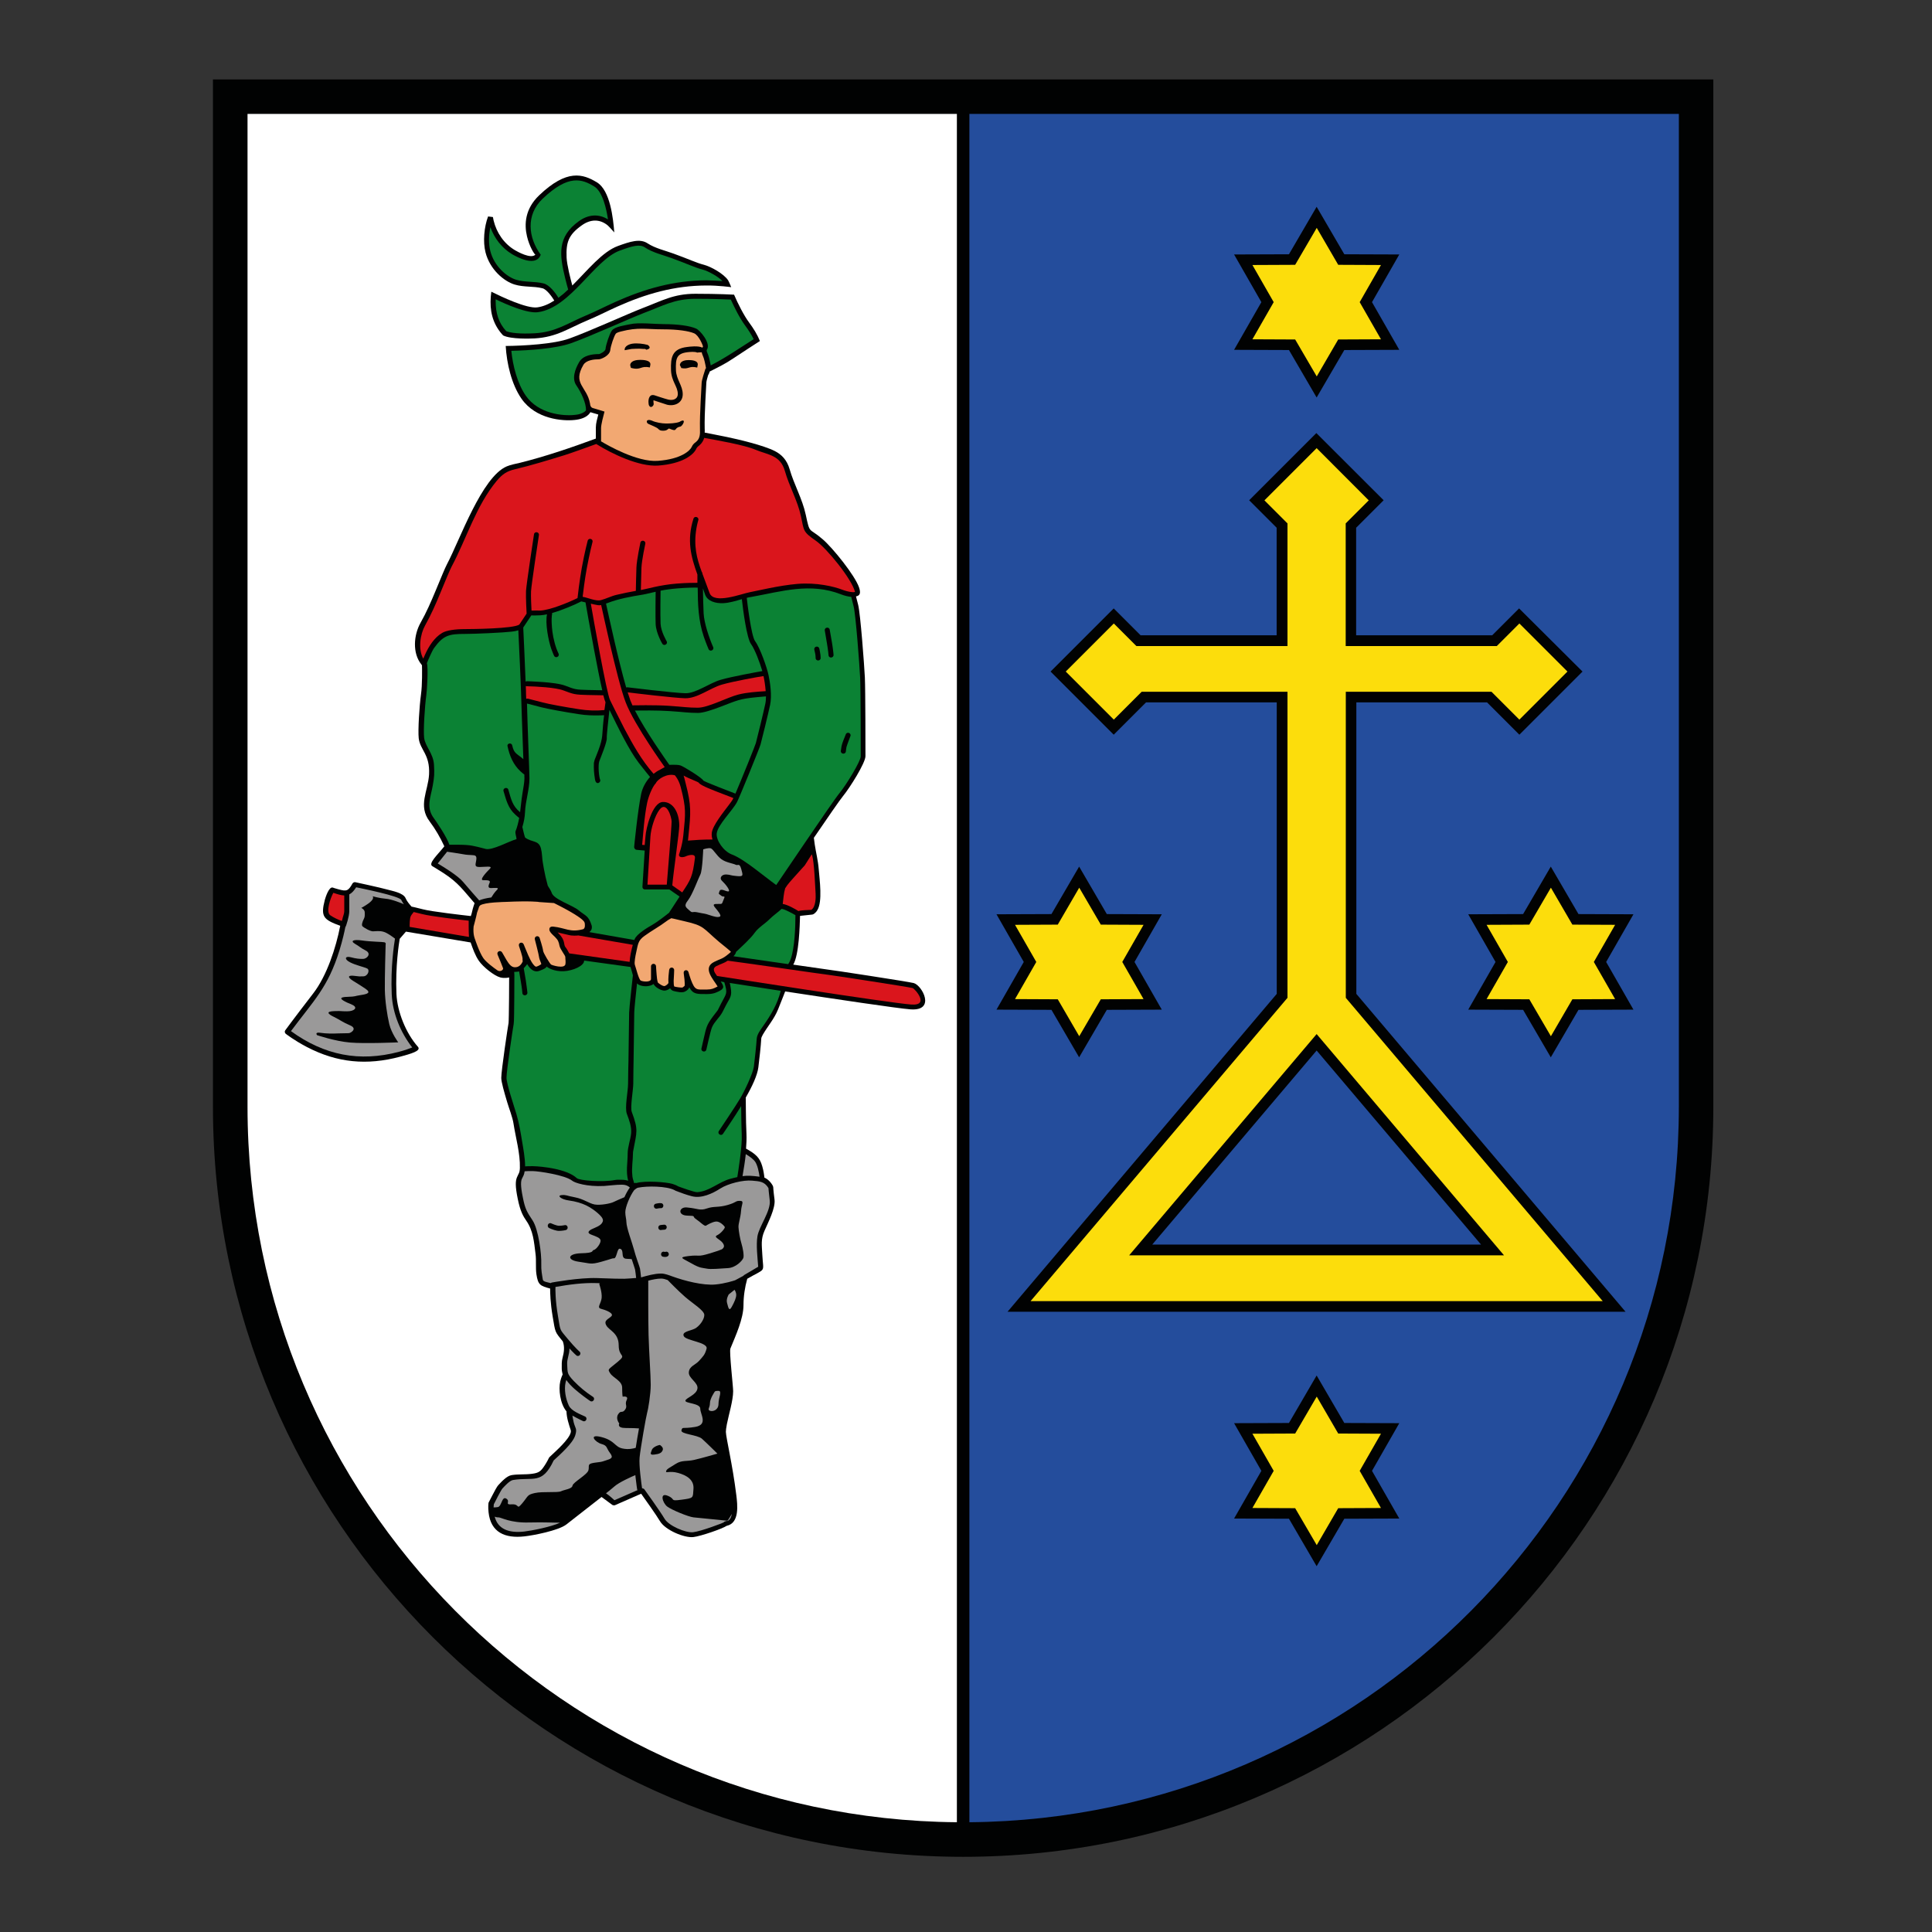 <?xml version="1.0" encoding="utf-8"?>
<!-- Generator: Adobe Illustrator 16.0.0, SVG Export Plug-In . SVG Version: 6.00 Build 0)  -->
<!DOCTYPE svg PUBLIC "-//W3C//DTD SVG 1.1//EN" "http://www.w3.org/Graphics/SVG/1.1/DTD/svg11.dtd">
<svg version="1.1" id="Ebene_1" xmlns="http://www.w3.org/2000/svg" xmlns:xlink="http://www.w3.org/1999/xlink" x="0px" y="0px"
	 width="250px" height="250px" viewBox="0 0 250 250" enable-background="new 0 0 250 250" xml:space="preserve">
<rect x="0" y="0" width="250" height="250" fill="#333333" stroke="none"/>
<g>
	<g transform="matrix(12.747 0 0 -12.747 -10084.436 7442.938)">
		<path fill="#010202" d="M793.284,572.661v10.43h15.231v-10.43c-0.001-4.205-3.41-7.613-7.615-7.613
			C796.694,565.048,793.285,568.456,793.284,572.661"/>
		<path fill="#244D9C" d="M807.187,577.08l-0.641-0.641l-0.328,0.328h-1.327v-2.959l2.733-3.227h-6.274l2.733,3.227v2.959h-1.327
			l-0.328-0.328l-0.641,0.641l0.641,0.641l0.273-0.273h1.381v1.092l-0.279,0.279l0.682,0.682l0.683-0.682l-0.279-0.279v-1.092h1.381
			l0.273,0.273L807.187,577.08z M807.427,574.132l0.277-0.484l-0.558-0.002l-0.281-0.482l-0.281,0.482l-0.557,0.002l0.277,0.484
			l-0.277,0.484l0.557,0.002l0.281,0.482l0.281-0.482l0.558-0.002L807.427,574.132z M802.639,574.132l0.277-0.484l-0.558-0.002
			l-0.281-0.482l-0.281,0.482l-0.558,0.002l0.277,0.484l-0.277,0.484l0.558,0.002l0.281,0.482l0.281-0.482l0.558-0.002
			L802.639,574.132z M805.05,568.966l0.277-0.484l-0.558-0.002l-0.281-0.482l-0.281,0.482l-0.557,0.002l0.277,0.484l-0.277,0.484
			l0.557,0.002l0.281,0.482l0.281-0.482l0.558-0.002L805.05,568.966z M805.05,580.83l0.277-0.484l-0.558-0.002l-0.281-0.482
			l-0.281,0.482l-0.557,0.002l0.277,0.484l-0.277,0.484l0.557,0.002l0.281,0.482l0.281-0.482l0.558-0.002L805.05,580.83z
			 M804.488,573.233l-1.669-1.97h3.338L804.488,573.233z M800.963,565.399c3.982,0.034,7.2,3.272,7.202,7.262v10.08h-7.202V565.399z
			"/>
		<path fill="#FCDD0C" d="M804.925,580.83l0.216,0.377l-0.434,0.002l-0.218,0.375l-0.219-0.375l-0.434-0.002l0.216-0.377
			l-0.216-0.377l0.434-0.002l0.219-0.375l0.218,0.375l0.434,0.002L804.925,580.83z M804.925,568.966l0.216,0.377l-0.434,0.002
			l-0.218,0.375l-0.219-0.375l-0.434-0.002l0.216-0.377l-0.216-0.377l0.434-0.002l0.219-0.375l0.218,0.375l0.434,0.002
			L804.925,568.966z M802.515,574.132l0.216,0.377l-0.434,0.002l-0.219,0.375l-0.218-0.375l-0.434-0.002l0.216-0.377l-0.216-0.377
			l0.434-0.002l0.218-0.375l0.219,0.375l0.434,0.002L802.515,574.132z M807.302,574.132l0.216,0.377l-0.434,0.002l-0.218,0.375
			l-0.219-0.375l-0.434-0.002l0.216-0.377l-0.216-0.377l0.434-0.002l0.219-0.375l0.218,0.375l0.434,0.002L807.302,574.132z
			 M804.488,573.4l1.902-2.246h-3.805L804.488,573.4z M807.034,577.08l-0.488,0.488l-0.229-0.229h-1.534v1.245l0.234,0.234
			l-0.529,0.53l-0.53-0.53l0.234-0.234v-1.245h-1.534l-0.229,0.229l-0.488-0.488l0.488-0.488l0.283,0.283h1.48v-3.107l-2.608-3.079
			h5.808l-2.608,3.079v3.107h1.479l0.283-0.283L807.034,577.08z"/>
		<path fill="#FFFFFF" d="M796.749,580.846c-0.056-0.036-0.113-0.061-0.173-0.069c-0.106-0.014-0.362,0.107-0.466,0.159
			c-0.019-0.137-0.007-0.269,0.073-0.386c0.024-0.035,0.047-0.058,0.047-0.058c0.08-0.04,0.279-0.032,0.32-0.03
			c0.227,0.013,0.345,0.104,0.542,0.186c0.088,0.036,0.18,0.084,0.295,0.136c0.293,0.131,0.582,0.214,0.905,0.215
			c0.127,0.001,0.253-0.017,0.253-0.017s-0.021,0.053-0.032,0.071c-0.044,0.065-0.172,0.137-0.244,0.156
			c-0.081,0.021-0.157,0.059-0.31,0.114c-0.085,0.031-0.187,0.054-0.263,0.104c-0.077,0.051-0.177,0.018-0.301-0.027
			c-0.159-0.058-0.307-0.246-0.463-0.401c-0.018,0.066-0.055,0.21-0.058,0.284c-0.006,0.152,0.017,0.23,0.156,0.328
			c0.086,0.061,0.178,0.064,0.258,0.001c0.013-0.01,0.07-0.074,0.07-0.074c-0.011,0.142-0.041,0.426-0.176,0.508
			c-0.143,0.087-0.305,0.137-0.586-0.131c-0.145-0.138-0.153-0.295-0.124-0.417c0.024-0.102,0.073-0.18,0.085-0.186
			c-0.046-0.047-0.184,0.032-0.208,0.046c-0.111,0.066-0.186,0.177-0.216,0.301c-0.005,0.022-0.007,0.035-0.007,0.035l-0.049,0.006
			c-0.04-0.106-0.054-0.256-0.026-0.365c0.045-0.176,0.189-0.294,0.295-0.326c0.095-0.029,0.191-0.015,0.283-0.038
			C796.676,580.959,796.733,580.873,796.749,580.846 M798.327,580.126c0.08,0.04,0.163,0.081,0.236,0.131
			c0.069,0.047,0.273,0.178,0.273,0.178c-0.027,0.069-0.065,0.128-0.109,0.188c-0.055,0.074-0.114,0.193-0.153,0.283
			c0,0-0.157,0.009-0.393,0.009c-0.223,0-0.343-0.073-0.539-0.147c-0.136-0.052-0.538-0.235-0.739-0.307
			c-0.157-0.057-0.464-0.074-0.647-0.076c0.01-0.176,0.059-0.39,0.16-0.535c0.145-0.209,0.418-0.229,0.54-0.216
			c0.054,0.005,0.121,0.023,0.154,0.07c0.002,0.003,0.004,0.005,0.005,0.009l0.081-0.024c-0.011-0.042-0.025-0.089-0.025-0.132
			v-0.112c-0.253-0.093-0.51-0.181-0.771-0.246c-0.045-0.011-0.09-0.018-0.133-0.036c-0.254-0.107-0.477-0.748-0.607-0.993
			c-0.02-0.037-0.066-0.151-0.114-0.266c-0.048-0.115-0.094-0.222-0.155-0.33c-0.069-0.123-0.084-0.307,0.009-0.422l0.006-0.008
			c0.001-0.04,0.004-0.198-0.01-0.296c-0.016-0.116-0.032-0.363-0.023-0.446c0.015-0.121,0.115-0.161,0.105-0.365
			c-0.009-0.171-0.116-0.319,0.007-0.48c0.058-0.077,0.107-0.163,0.148-0.251c-0.066-0.084-0.168-0.175-0.121-0.202
			c0,0,0.053-0.031,0.113-0.07c0.152-0.099,0.197-0.171,0.315-0.305c-0.003-0.009-0.007-0.021-0.011-0.033
			c-0.011-0.032-0.015-0.066-0.027-0.098c-0.08,0.009-0.396,0.045-0.484,0.068c-0.07,0.018-0.103,0.025-0.118,0.028
			c-0.022,0.025-0.047,0.054-0.06,0.085c-0.023,0.055-0.136,0.074-0.186,0.088c-0.07,0.02-0.326,0.075-0.326,0.075
			c-0.008,0.002-0.023-0.005-0.027-0.013c-0.044-0.079-0.061-0.081-0.141-0.06c-0.032,0.008-0.059,0.018-0.059,0.018
			c-0.04,0.013-0.075-0.103-0.081-0.124c-0.045-0.172-0.014-0.201,0.156-0.264c-0.043-0.223-0.136-0.507-0.273-0.685
			c-0.208-0.27-0.285-0.376-0.285-0.376c-0.008-0.01-0.005-0.027,0.005-0.035c0,0,0.084-0.066,0.214-0.134
			c0.31-0.162,0.611-0.188,0.946-0.099c0.107,0.029,0.219,0.059,0.182,0.101c-0.122,0.137-0.21,0.357-0.218,0.535
			c-0.012,0.284,0.026,0.519,0.033,0.561l0.063,0.073l0.657-0.11c0.022-0.063,0.046-0.132,0.084-0.187
			c0.043-0.062,0.154-0.151,0.217-0.168c0.047-0.012,0.09,0,0.09,0c0-0.041-0.001-0.125-0.001-0.21
			c-0.001-0.123-0.003-0.242-0.005-0.253c-0.006-0.029-0.074-0.481-0.074-0.557c0-0.042,0.031-0.149,0.06-0.246
			c0.018-0.061,0.055-0.155,0.064-0.216c0.023-0.149,0.069-0.303,0.065-0.453c-0.002-0.052-0.013-0.053-0.03-0.095
			c-0.015-0.037-0.018-0.089,0.008-0.216c0.026-0.13,0.057-0.18,0.086-0.222c0.072-0.103,0.079-0.214,0.095-0.339
			c0.009-0.069-0.001-0.138,0.009-0.207c0.016-0.106,0.038-0.118,0.139-0.144c0-0.042,0.002-0.144,0.026-0.286
			c0.028-0.163,0.019-0.148,0.103-0.251c0.02-0.056,0.012-0.111-0.003-0.167c-0.01-0.036-0.008-0.071-0.008-0.108
			c0-0.019,0.004-0.038,0.009-0.061c0,0-0.014-0.027-0.024-0.069c-0.019-0.08-0.002-0.228,0.063-0.305
			c0.002-0.067,0.023-0.128,0.043-0.19c0.019-0.058-0.127-0.191-0.165-0.227c-0.027-0.025-0.05-0.047-0.05-0.047l-0.006-0.008
			c0,0-0.017-0.037-0.042-0.075c-0.041-0.063-0.061-0.078-0.132-0.087c-0.067-0.009-0.136-0.002-0.204-0.013
			c-0.051-0.008-0.103-0.067-0.137-0.103c-0.013-0.014-0.038-0.061-0.057-0.098c-0.021-0.04-0.04-0.077-0.04-0.077l-0.002-0.008
			c0,0-0.005-0.04,0.001-0.091c0.022-0.206,0.168-0.267,0.364-0.245c0.085,0.009,0.345,0.058,0.426,0.121
			c0.064,0.05,0.295,0.231,0.357,0.279l0.11-0.081c0.004-0.003,0.02-0.005,0.025-0.003l0.267,0.117
			c0.037-0.052,0.152-0.213,0.192-0.28c0.054-0.09,0.246-0.17,0.338-0.16c0.077,0.009,0.296,0.085,0.338,0.114
			c0.133,0.028,0.11,0.215,0.098,0.312c-0.038,0.31-0.103,0.573-0.106,0.642c0,0.014,0.003,0.041,0.01,0.077
			c0.019,0.097,0.064,0.242,0.064,0.336c0,0.049-0.041,0.402-0.028,0.433c0.053,0.13,0.133,0.302,0.133,0.442
			c0,0.089,0.014,0.18,0.038,0.266c0.197,0.115,0.163,0.051,0.153,0.245c-0.005,0.098-0.016,0.155,0.022,0.242
			c0.037,0.085,0.113,0.23,0.102,0.317c-0.013,0.1-0.013,0.125-0.013,0.125c0,0.001-0.002,0.011-0.003,0.012
			c-0.017,0.034-0.05,0.071-0.087,0.086c0,0-0.003,0.038-0.013,0.082c-0.023,0.102-0.055,0.142-0.143,0.195
			c-0.012,0.007-0.022,0.013-0.03,0.017c0.004,0.051,0.006,0.101,0.004,0.149c-0.007,0.134-0.006,0.367-0.007,0.37
			c0.065,0.113,0.118,0.226,0.128,0.308c0.009,0.074,0.026,0.222,0.029,0.287c0,0.01,0.005,0.024,0.016,0.043
			c0.051,0.088,0.116,0.16,0.155,0.257c0.046,0.114,0.065,0.164,0.072,0.182c0.512-0.078,1.14-0.172,1.272-0.182
			c0.261-0.019,0.118,0.244,0.033,0.267c-0.053,0.014-0.85,0.136-0.867,0.136c-0.004,0-0.166,0.023-0.356,0.051
			c0.059,0.1,0.066,0.393,0.069,0.495l0.122,0.013l0.005,0.001c0.019,0.005,0.039,0.027,0.048,0.043
			c0.055,0.087,0.023,0.311,0.015,0.413c-0.008,0.099-0.027,0.164-0.041,0.256c-0.005,0.034-0.008,0.061-0.008,0.061
			c0,0.002,0,0.003-0.001,0.005c0.136,0.199,0.266,0.388,0.297,0.425c0.069,0.084,0.227,0.336,0.227,0.404
			c0,0.057,0,0.675-0.006,0.8c-0.006,0.123-0.045,0.647-0.068,0.736c-0.01,0.039-0.017,0.067-0.022,0.086
			c0.045,0.008,0.048,0.04,0.031,0.091c-0.042,0.123-0.267,0.401-0.368,0.488c-0.145,0.126-0.129,0.045-0.173,0.25
			c-0.034,0.16-0.119,0.306-0.164,0.463c-0.028,0.097-0.085,0.15-0.149,0.183c-0.115,0.059-0.375,0.12-0.486,0.143
			c-0.113,0.023-0.215,0.042-0.227,0.045c0.001,0.013,0.001,0.027,0,0.041c-0.004,0.154,0.017,0.444,0.017,0.469
			c0,0.013,0.014,0.059,0.018,0.073C798.319,580.101,798.324,580.115,798.327,580.126 M800.836,582.741v-17.342
			c-3.982,0.034-7.2,3.272-7.201,7.262v10.08H800.836z"/>
		<path fill="#0C8A38" fill-opacity="0.941" d="M796.1,581.592l-0.003-0.017c-0.012-0.065-0.017-0.149,0.003-0.227
			c0.04-0.157,0.17-0.262,0.26-0.29c0.092-0.028,0.189-0.015,0.281-0.038c0.058-0.015,0.118-0.092,0.15-0.146
			c0.034,0.025,0.067,0.053,0.099,0.084c-0.005,0.018-0.018,0.063-0.031,0.117c-0.057,0.234-0.083,0.418,0.141,0.578
			c0.094,0.067,0.198,0.077,0.294,0.017c-0.014,0.099-0.053,0.281-0.139,0.334c-0.123,0.075-0.26,0.128-0.525-0.125
			c-0.172-0.164-0.145-0.395-0.019-0.567c0,0-0.006-0.017-0.009-0.021c-0.058-0.093-0.222-0.009-0.28,0.025
			C796.217,581.379,796.141,581.477,796.1,581.592 M797.56,571.886c0.008,0.004,0.016,0.004,0.023,0.002
			c0.088,0.026,0.303,0.01,0.366-0.009c0.02-0.006,0.04-0.014,0.058-0.025c0.031-0.011,0.164-0.061,0.195-0.059
			c0.125,0.01,0.218,0.105,0.335,0.136c0.027,0.007,0.049,0.013,0.07,0.017c0.01,0.062,0.051,0.318,0.045,0.433
			c-0.004,0.084-0.005,0.207-0.006,0.288c-0.067-0.109-0.138-0.213-0.184-0.281c-0.019-0.028-0.061,0-0.042,0.028
			c0,0,0.176,0.262,0.217,0.332c0.042,0.07,0.129,0.253,0.138,0.321c0.009,0.072,0.025,0.218,0.029,0.283
			c0.002,0.045,0.044,0.099,0.069,0.135c0.078,0.111,0.142,0.22,0.175,0.352c-0.211,0.032-0.399,0.061-0.518,0.08
			c0.003-0.012,0.007-0.027,0.009-0.043c0.018-0.096-0.008-0.106-0.051-0.191l-0.024-0.047l-0.009-0.017
			c-0.028-0.053-0.081-0.095-0.105-0.152c-0.016-0.038-0.056-0.224-0.057-0.226c-0.007-0.033-0.057-0.023-0.05,0.011
			c0,0,0.01,0.047,0.023,0.101c0.026,0.11,0.027,0.134,0.094,0.224c0.022,0.029,0.042,0.055,0.046,0.06l0.004,0.006l0.008,0.016
			l0.024,0.048c0.055,0.108,0.069,0.097,0.033,0.217l-0.036,0.008c0.032-0.05,0.048-0.075-0.049-0.113
			c-0.022-0.009-0.051-0.015-0.09-0.015c-0.1,0-0.141-0.004-0.18,0.068c-0.007-0.017-0.02-0.031-0.045-0.043
			c-0.031-0.015-0.08-0.002-0.114,0.006c-0.016,0.004-0.028,0.014-0.036,0.028c-0.018-0.015-0.04-0.024-0.058-0.024
			c-0.032,0-0.094,0.032-0.11,0.067c-0.04-0.03-0.112-0.028-0.151-0.007c-0.006,0.003-0.011,0.008-0.017,0.013
			c-0.011-0.101-0.028-0.266-0.028-0.292c0-0.039-0.007-0.495-0.007-0.495s-0.003-0.153-0.003-0.23c0-0.063-0.033-0.242-0.015-0.288
			c0.069-0.184,0.05-0.203,0.016-0.386c-0.003-0.015-0.004-0.024-0.004-0.029c0-0.073-0.015-0.151-0.007-0.223
			C797.54,571.95,797.552,571.911,797.56,571.886 M798.703,577.828c0.005-0.047,0.045-0.386,0.085-0.44
			c0.051-0.069,0.12-0.268,0.136-0.344c0.016-0.074,0.036-0.207,0.016-0.302c-0.019-0.09-0.087-0.367-0.097-0.402
			c-0.01-0.037-0.213-0.535-0.239-0.585c-0.046-0.087-0.196-0.231-0.206-0.318c-0.008-0.069,0.069-0.182,0.154-0.214
			c0.125-0.047,0.319-0.216,0.45-0.31c0.039,0.058,0.161,0.237,0.288,0.424c0.155,0.228,0.319,0.467,0.355,0.51
			c0.072,0.088,0.215,0.325,0.215,0.372c0,0.057,0,0.673-0.006,0.797c-0.006,0.126-0.045,0.643-0.066,0.725
			c-0.013,0.051-0.021,0.081-0.024,0.097c-0.032,0.003-0.069,0.012-0.105,0.026c-0.311,0.122-0.603,0.029-0.912-0.027
			C798.731,577.835,798.717,577.832,798.703,577.828 M797.274,577.771c0.023-0.104,0.126-0.581,0.205-0.853
			c0.004,0.002,0.009,0.003,0.015,0.002c0,0,0.467-0.057,0.585-0.06c0.106-0.003,0.247,0.104,0.358,0.136
			c0.117,0.034,0.369,0.079,0.424,0.089c-0.026,0.088-0.077,0.223-0.114,0.273c-0.045,0.061-0.082,0.349-0.094,0.457
			c-0.063-0.018-0.125-0.038-0.189-0.041c-0.075-0.003-0.161,0.018-0.185,0.09c-0.007,0.021-0.014,0.04-0.021,0.06
			c0.001-0.083,0.004-0.183,0.007-0.252c0.005-0.099,0.056-0.25,0.097-0.344c0.013-0.031-0.033-0.051-0.047-0.02
			c0,0-0.023,0.053-0.048,0.125c-0.056,0.166-0.061,0.33-0.062,0.499c-0.036,0.001-0.104,0-0.207-0.008
			c-0.061-0.005-0.119-0.013-0.17-0.023c0,0-0.004-0.245,0-0.335c0.004-0.082,0.061-0.176,0.061-0.177
			c0.018-0.029-0.026-0.055-0.043-0.027c0,0-0.016,0.026-0.032,0.064c-0.016,0.037-0.034,0.088-0.036,0.137
			c-0.003,0.079-0.001,0.278,0,0.327c-0.06-0.013-0.104-0.025-0.124-0.028c-0.127-0.021-0.252-0.042-0.371-0.089L797.274,577.771z
			 M797.917,576.133c0.008,0,0.019,0.001,0.031,0.001c0.026,0,0.061,0,0.082-0.007c0.033-0.011,0.214-0.122,0.232-0.153
			c0.006-0.011,0.272-0.112,0.326-0.133c0.063,0.147,0.199,0.484,0.207,0.512c0.01,0.035,0.077,0.31,0.096,0.399
			c0.005,0.023,0.007,0.049,0.007,0.076c-0.022-0.002-0.055-0.005-0.092-0.008c-0.183-0.018-0.199-0.033-0.371-0.098
			c-0.082-0.031-0.172-0.062-0.227-0.062c-0.1,0-0.149,0.01-0.294,0.019c-0.119,0.008-0.291,0.006-0.346,0.005
			C797.675,576.476,797.879,576.187,797.917,576.133 M798.593,574.233c0.003-0.008-0.014-0.033-0.025-0.043
			c0.065-0.01,0.323-0.047,0.556-0.08c0.001,0.003,0.003,0.006,0.005,0.009c0,0,0.01,0.013,0.022,0.048
			c0.038,0.112,0.046,0.319,0.046,0.44c-0.015,0.009-0.04,0.023-0.065,0.035c-0.021,0.01-0.051,0.026-0.075,0.029
			c-0.04-0.037-0.085-0.067-0.123-0.105c-0.047-0.047-0.113-0.084-0.151-0.138C798.737,574.364,798.654,574.291,798.593,574.233
			 M797.105,574.435l0.457-0.08l0.003,0.008c0.019,0.052,0.133,0.12,0.181,0.147c0.049,0.028,0.138,0.097,0.17,0.123
			c0.001,0.003,0.002,0.005,0.004,0.008c0,0,0.045,0.067,0.094,0.144l0.007,0.011l-0.104,0.072h-0.248
			c-0.015,0-0.026,0.012-0.025,0.027c0,0,0.013,0.209,0.023,0.368l-0.081,0.007c-0.011,0.001-0.018,0.007-0.021,0.014
			c-0.004,0.004-0.006,0.011-0.005,0.019c0,0,0.036,0.367,0.071,0.535c0.013,0.062,0.046,0.123,0.09,0.172
			c-0.021,0.025-0.057,0.07-0.115,0.144c-0.099,0.129-0.211,0.362-0.297,0.537c-0.01-0.089-0.029-0.262-0.027-0.286
			c0.004-0.04-0.062-0.198-0.076-0.235c-0.015-0.046-0.002-0.166,0.008-0.186c0.013-0.03-0.042-0.065-0.052,0.003
			c-0.01,0.061-0.013,0.104-0.011,0.166l0.008,0.032c0,0,0.02,0.048,0.039,0.099c0.049,0.132,0.034,0.149,0.051,0.305
			c0.002,0.015,0.004,0.031,0.006,0.048c-0.015-0.001-0.034-0.002-0.057-0.002c-0.053-0.001-0.124,0-0.198,0.012
			c-0.145,0.022-0.323,0.055-0.381,0.07c-0.057,0.016-0.147,0.038-0.147,0.038c0.005-0.216,0.025-0.701,0.025-0.76
			c0-0.115-0.041-0.229-0.045-0.344c-0.002-0.048-0.012-0.1-0.027-0.149c0.002-0.01,0.024-0.104,0.028-0.107
			c0.071-0.053,0.138-0.023,0.161-0.112c0.005-0.02,0.01-0.049,0.012-0.083c0.003-0.064,0.034-0.203,0.034-0.203l0.023-0.091
			c0.01-0.015,0.034-0.053,0.039-0.07c0.017-0.068,0.216-0.129,0.275-0.18c0.067-0.057,0.099-0.049,0.132-0.155
			C797.135,574.472,797.125,574.45,797.105,574.435 M796.322,576.33c0.019-0.086,0.047-0.081,0.113-0.139
			c-0.008,0.225-0.023,0.627-0.023,0.666c0,0.042-0.022,0.525-0.028,0.642c-0.017-0.006-0.04-0.011-0.069-0.014
			c-0.083-0.01-0.37-0.023-0.47-0.023c-0.163,0-0.221-0.012-0.316-0.143c-0.023-0.032-0.071-0.147-0.071-0.149
			c-0.001-0.002-0.002-0.003-0.002-0.005c0.015-0.048,0.001-0.277-0.006-0.325c-0.016-0.115-0.031-0.357-0.022-0.433
			c0.011-0.088,0.093-0.157,0.1-0.273c0.005-0.094,0.004-0.119-0.013-0.214c-0.022-0.122-0.071-0.22,0.014-0.332
			c0.018-0.024,0.131-0.189,0.155-0.266c0.017,0,0.055,0.001,0.097,0c0.121-0.001,0.147-0.011,0.263-0.04l0.006-0.002
			c0.069-0.019,0.236,0.077,0.316,0.099c-0.002,0.027-0.014,0.051-0.011,0.078c0.018,0.044,0.029,0.09,0.038,0.138
			c-0.002,0.001-0.003,0.002-0.005,0.003c0,0-0.016,0.012-0.034,0.029c-0.074,0.067-0.092,0.145-0.12,0.239
			c-0.01,0.032,0.04,0.047,0.049,0.014c0.029-0.1,0.041-0.163,0.119-0.228c0.008,0.062,0.013,0.124,0.023,0.185
			c0.011,0.065,0.021,0.124,0.021,0.158c0,0.007,0,0.021-0.001,0.04c-0.002,0.001-0.003,0.002-0.004,0.003
			c0,0-0.015,0.01-0.035,0.029c-0.074,0.069-0.11,0.156-0.131,0.253C796.265,576.352,796.315,576.363,796.322,576.33
			 M797.499,571.911c-0.018,0.006-0.039,0.01-0.066,0.01c-0.023,0-0.048,0.002-0.072-0.003c-0.116-0.023-0.359-0.006-0.384,0.02
			c-0.101,0.094-0.357,0.119-0.443,0.121c-0.036,0-0.064,0-0.081-0.002c0,0.084-0.02,0.189-0.029,0.244
			c-0.016,0.096-0.031,0.192-0.059,0.286c-0.025,0.083-0.101,0.308-0.101,0.37c0,0.07,0.067,0.517,0.073,0.546
			c0.004,0.018,0.005,0.146,0.006,0.263c0.001,0.12,0.001,0.236,0.001,0.236c0,0.003-0.001,0.024-0.002,0.029l0.02,0.001
			c0.012,0,0.021,0.002,0.03,0.004c0.004-0.023,0.01-0.057,0.017-0.099c0.013-0.076,0.016-0.12,0.016-0.12
			c0.002-0.034,0.053-0.03,0.051,0.004c0,0-0.004,0.046-0.016,0.124c-0.01,0.06-0.018,0.106-0.021,0.123
			c0.006,0.007,0.013,0.015,0.02,0.023c0.006,0.007,0.011,0.013,0.015,0.019c0.029-0.049,0.069-0.088,0.124-0.068
			c0.043,0.016,0.067,0.027,0.074,0.044c0.008-0.011,0.072-0.052,0.174-0.048c0.094,0.005,0.208,0.055,0.206,0.108l0.471-0.065
			c0.007-0.021,0.015-0.053,0.024-0.084c-0.002-0.018-0.038-0.34-0.038-0.378c0-0.039-0.007-0.493-0.007-0.493
			s-0.004-0.154-0.004-0.231c0-0.077-0.036-0.242-0.012-0.306c0.023-0.061,0.049-0.129,0.043-0.196
			c-0.006-0.063-0.035-0.142-0.035-0.202C797.494,572.087,797.474,572.009,797.499,571.911 M797.071,579.732
			c0.002,0.071-0.047,0.18-0.098,0.253c-0.048,0.07-0.013,0.165,0.029,0.237c0.04,0.068,0.131,0.081,0.202,0.081
			c0.008,0,0.062,0.027,0.065,0.05c0.004,0.046,0.04,0.153,0.064,0.188c0.03,0.042,0.138,0.054,0.186,0.065
			c0.085,0.02,0.247,0.001,0.339,0.001c0.146,0,0.266-0.017,0.33-0.045c0.043-0.018,0.149-0.148,0.113-0.21l-0.003-0.005
			c-0.005-0.01,0.001-0.024,0.005-0.032c0.012-0.026,0.022-0.067,0.029-0.1l0.005-0.027c0.153,0.078,0.291,0.174,0.436,0.266
			c-0.024,0.049-0.054,0.094-0.086,0.138c-0.059,0.081-0.104,0.174-0.146,0.264c-0.042,0.002-0.17,0.008-0.359,0.008
			c-0.213,0-0.333-0.073-0.521-0.143c-0.136-0.052-0.538-0.235-0.739-0.307c-0.159-0.057-0.433-0.074-0.609-0.078
			c0.015-0.151,0.061-0.332,0.147-0.456c0.129-0.185,0.377-0.207,0.494-0.195C796.988,579.687,797.047,579.7,797.071,579.732
			 M799.439,577.314c0,0,0.004-0.014,0.007-0.033c0.004-0.019,0.007-0.044,0.007-0.063c0-0.034-0.051-0.034-0.051,0
			c0,0.027-0.006,0.057-0.013,0.083C799.381,577.335,799.43,577.347,799.439,577.314 M799.545,577.505c0,0,0.01-0.054,0.023-0.131
			c0.013-0.079,0.016-0.124,0.016-0.124c0.002-0.034-0.049-0.038-0.051-0.004c0,0-0.003,0.044-0.016,0.12
			c-0.013,0.077-0.022,0.13-0.022,0.13C799.489,577.529,799.539,577.538,799.545,577.505 M799.755,576.424
			c-0.001-0.002-0.037-0.097-0.04-0.111c-0.003-0.015-0.006-0.044-0.006-0.044c-0.004-0.033-0.054-0.028-0.051,0.006
			c0,0,0.004,0.031,0.007,0.048c0.007,0.033,0.03,0.087,0.043,0.119C799.72,576.474,799.767,576.456,799.755,576.424
			 M798.456,581.044c-0.041,0.045-0.143,0.101-0.199,0.116c-0.082,0.021-0.159,0.06-0.314,0.116c-0.09,0.033-0.194,0.056-0.275,0.11
			c-0.051,0.034-0.122,0.016-0.255-0.033c-0.259-0.095-0.499-0.581-0.83-0.625c-0.108-0.015-0.324,0.08-0.429,0.131
			c0-0.006,0-0.013,0-0.021c0-0.116,0.028-0.217,0.108-0.303c0.073-0.028,0.217-0.025,0.287-0.021
			c0.217,0.012,0.336,0.103,0.525,0.182c0.087,0.036,0.179,0.084,0.294,0.136c0.299,0.134,0.595,0.218,0.925,0.22
			C798.361,581.05,798.418,581.047,798.456,581.044 M796.434,577.526c0.001-0.021,0.017-0.36,0.024-0.548
			c0.004,0.002,0.009,0.004,0.015,0.004c0,0,0.071-0.002,0.154-0.008c0.082-0.006,0.182-0.017,0.235-0.038
			c0.097-0.037,0.104-0.04,0.229-0.043c0.075-0.002,0.12-0.002,0.145-0.003c-0.025,0.108-0.056,0.269-0.085,0.422
			c-0.042,0.224-0.08,0.44-0.085,0.47l-0.043,0.01c-0.07-0.036-0.192-0.088-0.297-0.118c0.002-0.004,0.002-0.009,0-0.015
			c0,0-0.011-0.049,0.004-0.174c0.009-0.07,0.031-0.158,0.062-0.222c0.015-0.031-0.03-0.053-0.045-0.023
			c0,0-0.013,0.026-0.028,0.069c-0.031,0.09-0.063,0.26-0.044,0.352c-0.024-0.005-0.048-0.009-0.068-0.01
			c-0.046-0.002-0.075-0.002-0.091-0.001l-0.082-0.123L796.434,577.526z"/>
		<path fill="#9A9999" d="M798.51,568.462l-0.007-0.002c-0.04,0.004-0.293,0.029-0.341,0.034c-0.052,0.006-0.221,0.075-0.267,0.11
			c-0.046,0.036-0.08,0.145,0.006,0.109c0.086-0.035,0.012-0.057,0.139-0.04c0.128,0.017,0.115,0.017,0.122,0.11
			c0.007,0.093-0.07,0.138-0.156,0.162c-0.086,0.024-0.128-0.006-0.122,0.017c0.005,0.023,0.034,0.034,0.098,0.075
			c0.063,0.04,0.11,0.023,0.186,0.04c0.076,0.017,0.237,0.064,0.237,0.064s-0.11,0.109-0.157,0.151
			c-0.046,0.041-0.219,0.046-0.208,0.086c0.012,0.04,0.006,0.012,0.139,0.034c0.134,0.023,0.052,0.128,0.052,0.185
			c0,0.057-0.156,0.053-0.151,0.082c0.006,0.029,0.111,0.057,0.122,0.121c0.011,0.063-0.093,0.105-0.087,0.168
			c0.006,0.063,0.064,0.07,0.105,0.116c0.04,0.046,0.057,0.057,0.075,0.122c0.017,0.065-0.208,0.081-0.231,0.127
			c-0.023,0.046,0.063,0.053,0.11,0.076c0.047,0.023,0.098,0.092,0.098,0.139c0,0.047-0.116,0.115-0.196,0.185
			c-0.071,0.062-0.157,0.151-0.176,0.17c-0.022,0.008-0.045,0.015-0.065,0.015c-0.042,0-0.088-0.01-0.132-0.021
			c0-0.073-0.001-0.393,0.003-0.551c0.005-0.18,0.022-0.412,0.022-0.506c0-0.097-0.027-0.257-0.037-0.287
			c-0.008-0.024-0.067-0.357-0.076-0.451c-0.008-0.081,0.019-0.27,0.025-0.313c0.008,0,0.018-0.004,0.023-0.01
			c0,0,0.158-0.219,0.206-0.3c0.042-0.071,0.214-0.144,0.289-0.136c0.085,0.01,0.307,0.096,0.309,0.099
			c0.009,0.012,0.022,0.012,0.036,0.016l0.006-0.001c0.008,0.006,0.015,0.01,0.021,0.017c0.008,0.01,0.016,0.027,0.022,0.055
			L798.51,568.462z M797.206,570.861l0.004,0.01l-0.03,0.001c-0.137,0.005-0.283-0.015-0.419-0.039
			c-0.001-0.028-0.002-0.134,0.025-0.293c0.027-0.16,0.013-0.13,0.1-0.235c0.075-0.09,0.119-0.128,0.119-0.128
			c0.026-0.022-0.008-0.061-0.033-0.038c0,0-0.025,0.021-0.069,0.07c0-0.067-0.027-0.105-0.023-0.164
			c0.005-0.083-0.004-0.092,0.067-0.167c0.057-0.059,0.124-0.115,0.194-0.16c0.029-0.018,0.001-0.061-0.027-0.043
			c0,0-0.028,0.018-0.067,0.048c-0.055,0.042-0.13,0.099-0.176,0.166c-0.002-0.008-0.005-0.016-0.007-0.025
			c-0.017-0.073,0.001-0.167,0.033-0.236c0.026-0.054,0.113-0.086,0.164-0.11c0.031-0.015,0.009-0.061-0.022-0.046
			c0,0-0.055,0.026-0.106,0.055c0.003-0.019,0.007-0.042,0.013-0.068c0.016-0.064,0.037-0.062,0.016-0.132
			c-0.025-0.082-0.155-0.196-0.219-0.255c-0.118-0.25-0.205-0.165-0.414-0.199c-0.034-0.006-0.087-0.065-0.107-0.087
			c-0.015-0.017-0.075-0.136-0.087-0.16c-0.001-0.011-0.002-0.021-0.002-0.031c0.011,0,0.025,0,0.042,0.003
			c0.041,0.006,0.041,0.115,0.087,0.086c0.046-0.029-0.024-0.063,0.057-0.058c0.082,0.006,0.042-0.063,0.105,0.011
			c0.063,0.075,0.047,0.086,0.128,0.104c0.08,0.018,0.231,0.001,0.266,0.018c0.035,0.017,0.111,0.023,0.116,0.057
			c0.006,0.035,0.151,0.111,0.162,0.157c0.011,0.046-0.017,0.063,0.057,0.075c0.075,0.011,0.064,0.005,0.116,0.023
			c0.052,0.017,0.086,0.024,0.046,0.076c-0.04,0.052-0.024,0.075-0.087,0.092c-0.063,0.017-0.139,0.106,0,0.07
			c0.139-0.036,0.132-0.099,0.214-0.116c0.061-0.013,0.112,0,0.134,0.007c0.009,0.059,0.021,0.132,0.033,0.197
			c-0.026,0.002-0.075,0.004-0.136,0.004c-0.092,0-0.064,0.046-0.064,0.046s-0.04,0.047-0.012,0.093
			c0.029,0.046,0.04,0.006,0.07,0.046s-0.006,0.052,0.017,0.099c0.023,0.047-0.041,0.034-0.041,0.034s-0.005,0.023-0.005,0.092
			s-0.092,0.099-0.121,0.145c-0.029,0.046-0.023,0.034,0.075,0.116c0.098,0.082,0.011,0.04,0.011,0.168
			c0,0.128-0.098,0.151-0.126,0.203c-0.029,0.052,0.023,0.063,0.052,0.093c0.028,0.03-0.058,0.063-0.105,0.075
			c-0.047,0.012,0,0.052,0.006,0.111C797.235,570.781,797.206,570.861,797.206,570.861 M797.561,571.817
			c-0.044-0.059-0.091-0.173-0.091-0.225c0-0.041,0.011-0.07,0.011-0.1c0-0.057,0.058-0.208,0.075-0.273
			c0.022-0.085,0.058-0.176,0.063-0.199c0.003-0.015,0.008-0.061,0.011-0.09c0.064,0.018,0.137,0.039,0.203,0.039
			c0.04,0,0.08-0.017,0.117-0.03c0.119-0.043,0.307-0.093,0.436-0.081c0.095,0.009,0.185,0.038,0.199,0.043l0.084,0.045
			c0.002,0.003,0.004,0.006,0.006,0.007l0.144,0.085c-0.007,0.092-0.022,0.22-0.008,0.307c0.015,0.101,0.139,0.26,0.125,0.368
			c-0.009,0.076-0.012,0.111-0.013,0.124c-0.042,0.069-0.093,0.068-0.165,0.075c-0.092,0.009-0.245-0.03-0.322-0.079
			c-0.081-0.052-0.193-0.105-0.291-0.079c-0.055,0.014-0.108,0.034-0.161,0.054l-0.006,0.003c0,0-0.003,0.002-0.009,0.005
			c-0.082,0.042-0.278,0.043-0.367,0.025C797.578,571.836,797.571,571.821,797.561,571.817 M797.58,570.924
			c-0.003,0.027-0.008,0.072-0.011,0.086c-0.003,0.014-0.018,0.055-0.034,0.105c-0.008,0.001-0.023,0.003-0.042,0.003
			c-0.029,0-0.048,0.007-0.05,0.044c-0.002,0.037-0.008,0.059-0.032,0.059c-0.023,0-0.03-0.097-0.054-0.097
			s-0.015-0.003-0.129-0.035c-0.114-0.032-0.111-0.016-0.232,0c-0.12,0.017-0.116,0.082,0.027,0.086
			c0.143,0.003,0.101,0.027,0.127,0.033c0.027,0.007,0.069,0.065,0.069,0.094c0,0.029-0.042,0.042-0.092,0.061
			c-0.05,0.018-0.035,0.042,0.022,0.065c0.057,0.024,0.081,0.04,0.092,0.069c0.012,0.029-0.027,0.064-0.047,0.082
			c-0.02,0.019-0.074,0.06-0.121,0.082c-0.047,0.022-0.103,0.04-0.177,0.05c-0.075,0.01-0.123,0.049-0.074,0.054
			c0.049,0.005,0.045-0.005,0.136-0.022c0.09-0.017,0.142-0.062,0.201-0.073c0.059-0.01,0.162,0.01,0.191,0.025
			c0.019,0.01,0.076,0.034,0.111,0.049c0.016,0.036,0.035,0.071,0.055,0.098c-0.014,0.013-0.035,0.029-0.083,0.029
			c-0.06,0-0.117-0.009-0.178-0.013c-0.175-0.009-0.3,0.032-0.325,0.054c-0.073,0.057-0.337,0.096-0.398,0.097
			c-0.04,0.001-0.069-0.001-0.084-0.002c-0.002-0.015-0.005-0.028-0.01-0.04c-0.006-0.014-0.013-0.025-0.019-0.039
			c-0.008-0.022-0.015-0.061,0.011-0.187c0.023-0.117,0.041-0.145,0.099-0.233c0.059-0.09,0.092-0.337,0.088-0.447
			c-0.002-0.055,0.007-0.101,0.016-0.155c0.004-0.02,0.045-0.025,0.08-0.034c0.003,0.003,0.008,0.005,0.013,0.006
			c0,0,0.07,0.013,0.162,0.025c0.092,0.012,0.207,0.023,0.294,0.02c0.172-0.007,0.228-0.007,0.279-0.007
			C797.491,570.917,797.543,570.921,797.58,570.924 M796.144,568.501c0.032-0.124,0.139-0.169,0.3-0.151
			c0.076,0.009,0.269,0.046,0.364,0.09c-0.061-0.001-0.149,0.006-0.313,0.002c-0.197-0.006-0.284,0.052-0.313,0.052
			C796.168,568.493,796.154,568.497,796.144,568.501 M797.274,568.738c0.036-0.023,0.075-0.061,0.086-0.07l0.242,0.106l-0.011-0.002
			c0,0-0.009,0.059-0.017,0.13l-0.002,0.021c-0.037-0.016-0.167-0.073-0.216-0.118C797.325,568.778,797.295,568.754,797.274,568.738
			 M795.987,574.757c0.03,0.013,0.073,0.023,0.123,0.03c0.012,0.02,0.034,0.054,0.056,0.075c0.033,0.031-0.025,0.02-0.061,0.02
			c-0.035,0-0.023,0.03-0.012,0.055c0.01,0.025-0.02,0.025-0.065,0.025c-0.045,0,0.035,0.084,0.068,0.117
			c0.032,0.032-0.05,0.017-0.102,0.017c-0.052,0-0.048,0.013-0.038,0.065c0.01,0.053-0.01,0.054-0.045,0.056
			c-0.035,0.003-0.042,0-0.096,0.01c-0.046,0.008-0.13,0.021-0.154,0.024l-0.095-0.119c0.075-0.045,0.206-0.126,0.257-0.187
			C795.876,574.882,795.966,574.78,795.987,574.757 M795.206,574.725l0.016-0.008c-0.013,0.019-0.023,0.037-0.026,0.044
			c-0.017,0.041-0.426,0.122-0.458,0.129c-0.024-0.038-0.046-0.06-0.07-0.072v-0.173c0-0.046-0.033-0.156-0.04-0.159
			c-0.008-0.042-0.027-0.129-0.059-0.234c-0.117-0.381-0.266-0.516-0.493-0.822c0.339-0.246,0.696-0.316,1.096-0.21
			c0.061,0.016,0.107,0.033,0.135,0.044c-0.118,0.151-0.2,0.348-0.208,0.54c-0.012,0.275,0.023,0.505,0.033,0.565
			c-0.017,0.013-0.078,0.059-0.115,0.069c-0.043,0.013-0.081,0.005-0.109,0.005c-0.029,0-0.093,0.038-0.106,0.051
			c-0.012,0.013,0,0.048,0.013,0.073c0.013,0.025,0.01,0.038,0.01,0.068c0,0.03-0.035,0.046-0.035,0.046s0.068,0.035,0.1,0.068
			c0.033,0.033,0.015,0.05,0.015,0.05s0.069-0.02,0.132-0.025C795.099,574.77,795.206,574.725,795.206,574.725 M798.261,575.275
			c0,0-0.008-0.214-0.029-0.255c-0.021-0.04-0.08-0.204-0.126-0.263c-0.046-0.058-0.021-0.069,0.015-0.102
			c0.036-0.033,0.022-0.006,0.085-0.02c0.063-0.014,0.067-0.009,0.118-0.027c0.052-0.017,0.082-0.025,0.105-0.016
			c0.023,0.01-0.022,0.061-0.049,0.094c-0.027,0.033-0.008,0.036,0.036,0.035c0.044-0.002,0.033,0.002,0.053,0.047
			c0.021,0.046-0.003,0.016-0.027,0.038c-0.024,0.022-0.028,0.008-0.016,0.044c0.013,0.036,0.063-0.004,0.09-0.002
			c0.027,0.003-0.028,0.074-0.063,0.106c-0.034,0.032-0.002,0.069,0.044,0.066c0.046-0.003,0.034-0.01,0.104-0.016
			c0.069-0.006,0.065,0.003,0.046,0.071c-0.019,0.067-0.033,0.031-0.057,0.044c-0.024,0.013-0.099,0.022-0.146,0.057
			c-0.047,0.035-0.08,0.099-0.105,0.109C798.316,575.294,798.261,575.275,798.261,575.275 M798.52,570.757
			c0,0-0.029-0.047-0.017-0.087c0.012-0.04,0.018-0.092,0.047-0.04c0.029,0.052,0.046,0.093,0.046,0.122
			c0,0.029-0.017,0.052-0.017,0.052L798.52,570.757z M798.376,569.767c0,0-0.047-0.068-0.047-0.115c0-0.047-0.03-0.064,0-0.076
			c0.03-0.011,0.087,0.007,0.087,0.07c0,0.063,0.04,0.132,0,0.132C798.376,569.779,798.376,569.767,798.376,569.767 M795.037,574.31
			c0,0-0.01-0.346-0.008-0.46c0.002-0.114,0.023-0.255,0.045-0.349c0.023-0.094,0.091-0.185,0.091-0.185s-0.334-0.015-0.488-0.002
			c-0.154,0.013-0.336,0.075-0.336,0.075s-0.028,0.033,0.033,0.024c0.061-0.009,0.124-0.009,0.189-0.006
			c0.065,0.002,0.079,0.002,0.099,0.002c0.02,0,0.093,0.046,0.015,0.079c-0.078,0.033-0.099,0.054-0.164,0.086
			c-0.065,0.031-0.084,0.056,0.002,0.059c0.087,0.003,0.054-0.002,0.13-0.002c0.075,0,0.11,0.036,0.06,0.063
			c-0.038,0.02-0.04,0.015-0.083,0.038c-0.043,0.023-0.061,0.044,0.03,0.046c0.09,0.003,0.064,0.008,0.132,0.018
			c0.068,0.01,0.108,0.023,0.05,0.063c-0.058,0.04-0.061,0.039-0.127,0.081c-0.065,0.041-0.049,0.059,0.013,0.051
			c0.061-0.008,0.041-0.005,0.089-0.005c0.048,0,0.071,0.065,0.04,0.08c-0.03,0.015-0.114,0.032-0.174,0.063
			c-0.061,0.031-0.05,0.066,0.008,0.051c0.058-0.015,0.084-0.017,0.124-0.017c0.04,0,0.09,0.053,0.028,0.085
			c-0.063,0.033-0.051,0.034-0.107,0.067c-0.055,0.032-0.017,0.048,0.071,0.035c0.088-0.013,0.205-0.013,0.225-0.018
			C795.044,574.326,795.037,574.31,795.037,574.31 M797.821,569.229c0,0,0.04-0.023,0.029-0.052
			c-0.011-0.029-0.034-0.04-0.088-0.046c-0.053-0.006-0.029,0.023-0.023,0.046C797.745,569.2,797.785,569.223,797.821,569.229
			 M796.719,571.478c0.002-0.001,0.053-0.024,0.078-0.024c0.029,0,0.057,0.006,0.057,0.006c0.033,0.008,0.044-0.042,0.011-0.05
			c0,0-0.033-0.008-0.068-0.008c-0.029,0-0.073,0.016-0.1,0.029C796.667,571.447,796.689,571.493,796.719,571.478 M798.103,571.639
			c0.103-0.009,0.123-0.035,0.196-0.009c0.073,0.025,0.113,0.007,0.21,0.035c0.096,0.028,0.075,0.042,0.124,0.042
			c0.049,0,0.016-0.034,0.012-0.103c-0.005-0.07-0.028-0.126-0.026-0.165c0.002-0.038,0.016-0.12,0.03-0.165
			c0.014-0.045,0.028-0.122,0.019-0.147c-0.009-0.026-0.075-0.099-0.158-0.103c-0.084-0.005-0.173-0.014-0.214-0.005
			c-0.042,0.009-0.064,0.001-0.154,0.053c-0.09,0.052-0.143,0.061-0.026,0.075c0.117,0.014,0.079-0.014,0.217,0.028
			c0.137,0.042,0.121,0.042,0.133,0.056c0.012,0.014,0.007,0.045-0.037,0.077c-0.044,0.032-0.053,0.037-0.021,0.053
			c0.032,0.016,0.076,0.068,0.072,0.08c-0.005,0.012-0.051,0.06-0.09,0.056c-0.04-0.005-0.085-0.032-0.101-0.042
			c-0.016-0.009-0.057,0.037-0.102,0.067c-0.045,0.03,0.011,0.032-0.089,0.035C797.996,571.56,798.015,571.653,798.103,571.639
			 M797.78,571.678c0,0,0.009,0.002,0.02,0.004c0.011,0.002,0.025,0.003,0.036,0.001c0.033-0.007,0.023-0.057-0.01-0.05
			c-0.005,0.001-0.031-0.004-0.035-0.005C797.758,571.621,797.747,571.671,797.78,571.678 M797.827,571.461
			c0,0,0.026,0.004,0.038,0.004c0.034,0,0.034-0.051,0-0.051c-0.01,0-0.031-0.003-0.031-0.003
			C797.801,571.405,797.793,571.456,797.827,571.461 M797.865,571.19c0.001,0,0.009-0.002,0.012-0.001
			c0.039,0.015,0.057-0.058-0.012-0.051c-0.008,0.001-0.014,0.002-0.014,0.002C797.819,571.151,797.833,571.199,797.865,571.19
			 M798.693,572.181c-0.008-0.076-0.021-0.152-0.033-0.223c0.054,0.007,0.096,0.004,0.173-0.006c-0.005,0.036-0.02,0.13-0.055,0.165
			C798.756,572.14,798.724,572.163,798.693,572.181"/>
		<path fill="#F2A872" d="M797.756,579.834c-0.001-0.013,0-0.024,0.002-0.034c0.004-0.022-0.034-0.058-0.05-0.011
			c0,0-0.001,0.006-0.002,0.015c-0.005,0.043,0.009,0.099,0.065,0.079c0,0,0.101-0.034,0.135-0.042
			c0.044-0.011,0.097,0.002,0.097,0.057c0,0.077-0.065,0.126-0.069,0.242c-0.004,0.127,0.009,0.217,0.164,0.235
			c0.022,0.003,0.115,0.015,0.155-0.007l0.006,0.012c0.001,0.003-0.04,0.113-0.091,0.134c-0.055,0.023-0.166,0.04-0.311,0.04
			c-0.18,0-0.253,0.024-0.432-0.022c-0.032-0.008-0.047-0.016-0.052-0.023c-0.018-0.025-0.051-0.123-0.055-0.163
			c-0.006-0.063-0.098-0.096-0.115-0.096c-0.05,0-0.129-0.008-0.158-0.056c-0.114-0.194,0.036-0.22,0.067-0.393
			c0.002-0.011,0.001-0.043,0.039-0.049l0.108-0.033c-0.011-0.041-0.035-0.131-0.035-0.167v-0.135
			c0.063-0.038,0.366-0.213,0.575-0.198c0.24,0.017,0.33,0.105,0.346,0.143c0.008,0.018,0.019,0.03,0.03,0.039l0.015,0.012
			c0.038,0.032,0.04,0.078,0.038,0.126c-0.004,0.154,0.017,0.445,0.017,0.47c0,0.029,0.031,0.121,0.04,0.149l0.005-0.002
			c-0.008,0.047-0.019,0.101-0.034,0.133c-0.005,0.01-0.008,0.021-0.01,0.032c-0.015,0-0.046-0.002-0.046-0.003
			c-0.025,0.012-0.076,0.006-0.097,0.004c-0.112-0.013-0.123-0.062-0.119-0.183c0.004-0.096,0.069-0.155,0.069-0.244
			c0-0.09-0.085-0.125-0.16-0.106C797.861,579.8,797.769,579.83,797.756,579.834 M797.464,580.342
			c-0.006,0.043,0.049,0.063,0.082,0.067c0.045,0.006,0.107-0.001,0.151-0.013c0,0,0.054-0.034-0.014-0.049
			c-0.013,0.014-0.018,0.005-0.044,0.009c-0.024,0.004-0.105-0.001-0.105-0.001L797.464,580.342z M797.521,580.2
			c0.012,0.039,0.069,0.044,0.101,0.044c0.026,0,0.112-0.002,0.102-0.052l-0.005-0.025c-0.098,0.021-0.087-0.033-0.192-0.004
			C797.525,580.175,797.517,580.186,797.521,580.2 M797.883,579.598c0.04,0,0.097,0.002,0.136,0.016
			c0.081,0.05,0.033-0.046,0.007-0.048c-0.067-0.013-0.02-0.057-0.106-0.021c-0.005,0.002-0.008,0.002-0.008,0.002l-0.006-0.004
			l-0.006-0.005c-0.014-0.011-0.028-0.013-0.047-0.013c-0.024,0-0.036,0.004-0.05,0.02c-0.016,0.015-0.072,0.037-0.096,0.048
			c-0.029,0.01-0.03,0.06,0.036,0.033C797.776,579.61,797.84,579.598,797.883,579.598 M798.025,580.199
			c0.01,0.038,0.061,0.043,0.089,0.043c0.023,0,0.1-0.002,0.091-0.051l-0.005-0.025c-0.087,0.021-0.082-0.021-0.162-0.005
			C798.037,580.173,798.021,580.185,798.025,580.199 M796.265,574.742c-0.021-0.001-0.223-0.003-0.269-0.036l-0.01-0.012
			c-0.009-0.033-0.023-0.06-0.024-0.075c-0.002-0.016-0.032-0.127-0.032-0.127c-0.008-0.084,0.014-0.128,0.015-0.131
			c0-0.001,0.043-0.131,0.083-0.189c0.029-0.042,0.103-0.097,0.145-0.126c0.031-0.019,0.063,0.009,0.056,0.023
			c-0.018,0.047-0.036,0.092-0.055,0.136c-0.014,0.032,0.029,0.053,0.046,0.023c0,0,0.013-0.023,0.029-0.05
			c0.017-0.029,0.048-0.09,0.086-0.098c0.059-0.012,0.086,0.038,0.094,0.059c-0.003,0.013-0.002,0.012-0.002,0.027
			c0,0.021-0.029,0.107-0.036,0.127c-0.011,0.034,0.034,0.05,0.048,0.017c0,0,0.014-0.036,0.031-0.075
			c0.013-0.032,0.053-0.131,0.09-0.15c0.011-0.005,0.05,0.019,0.057,0.025c0.001,0.009-0.019,0.047-0.021,0.064
			c-0.003,0.03-0.044,0.186-0.044,0.186c-0.009,0.034,0.038,0.048,0.049,0.014c0,0,0.008-0.024,0.016-0.052
			c0.008-0.027,0.017-0.06,0.019-0.078c0.003-0.023,0.067-0.128,0.08-0.138c0.009-0.007,0.136-0.047,0.146,0.003
			c0.005,0.026-0.001,0.048-0.001,0.074c0,0.015-0.052,0.078-0.059,0.113c-0.008,0.04-0.013,0.057-0.046,0.09l-0.021,0.02
			c-0.013,0.013-0.035,0.034-0.036,0.054c-0.001,0.015,0.006,0.034,0.039,0.031c0.125-0.013,0.17-0.062,0.302-0.027
			c0.027,0.007,0.02,0.058,0.017,0.067c-0.015,0.054-0.29,0.188-0.303,0.195l-0.008,0.004l-0.148,0.01
			C796.599,574.742,796.501,574.753,796.265,574.742 M797.603,574.322c-0.001-0.003-0.002-0.006-0.003-0.009
			c-0.008-0.024-0.012-0.053-0.021-0.091c-0.005-0.022-0.02-0.097-0.012-0.119c0.01-0.026,0.039-0.149,0.06-0.16
			c0.023-0.012,0.104-0.019,0.104,0.017v0.126c0,0.036,0.05,0.036,0.051,0.001c0,0,0.002-0.041,0.006-0.084
			c0.003-0.025,0.004-0.057,0.013-0.081c0.021-0.018,0.05-0.035,0.064-0.035c0.014,0,0.042,0.023,0.043,0.033
			c-0.004,0.046,0.004,0.1,0.007,0.129c0.003,0.036,0.052,0.034,0.051-0.002c0,0-0.002-0.066-0.005-0.107
			c0-0.023,0.001-0.048,0.006-0.057c0.011-0.005,0.076-0.014,0.084-0.01c0.004,0.002,0.007,0.004,0.011,0.008l0.01,0.008
			c0.005,0.028-0.005,0.101-0.009,0.128c-0.006,0.035,0.04,0.044,0.049,0.01c0,0,0.009-0.034,0.023-0.073
			c0.044-0.116,0.058-0.102,0.162-0.102c0.048,0,0.07,0.01,0.11,0.031c-0.04,0.07-0.158,0.187-0.036,0.249
			c0.064,0.033,0.082,0.027,0.143,0.078c0.012,0.009,0.021,0.018,0.028,0.024c-0.011,0.016-0.07,0.06-0.119,0.101
			c-0.168,0.142-0.147,0.164-0.351,0.21c-0.059,0.013-0.109,0.027-0.136,0.031c-0.011-0.009-0.02-0.009-0.049-0.031
			c-0.071-0.054-0.149-0.095-0.22-0.147C797.631,574.373,797.613,574.35,797.603,574.322"/>
		<path fill="#DA151C" d="M796.46,576.933c0.002-0.04,0.002-0.067,0.002-0.076c0-0.006,0.001-0.026,0.002-0.054
			c0.005,0.002,0.011,0.003,0.017,0.002c0,0,0.091-0.023,0.148-0.038c0.057-0.016,0.232-0.048,0.375-0.07
			c0.082-0.013,0.171-0.016,0.254-0.008c0.004,0.031,0.008,0.06,0.011,0.079c-0.006,0.012-0.013,0.037-0.022,0.071
			c-0.02,0-0.067,0.001-0.158,0.003c-0.13,0.003-0.143,0.007-0.246,0.046c-0.08,0.031-0.281,0.041-0.373,0.043
			C796.467,576.93,796.464,576.931,796.46,576.933 M797.494,576.869c0.01-0.032,0.02-0.061,0.028-0.084
			c0.006-0.015,0.013-0.032,0.021-0.049c0.002,0,0.004,0.001,0.005,0.001c0,0,0.222,0.005,0.368-0.005
			c0.144-0.01,0.192-0.019,0.29-0.019c0.106,0,0.301,0.106,0.413,0.134c0.088,0.022,0.185,0.028,0.276,0.034
			c-0.004,0.056-0.013,0.112-0.022,0.153c-0.044-0.006-0.304-0.052-0.424-0.087c-0.122-0.036-0.247-0.141-0.373-0.138
			C797.967,576.812,797.556,576.861,797.494,576.869 M798.106,575.364c0.034,0.002,0.091,0.006,0.118,0.008
			c0.03,0.002,0.095,0.003,0.131,0.003c-0.007,0.023-0.01,0.046-0.007,0.068c0.008,0.074,0.12,0.212,0.171,0.28
			c0.021,0.027,0.034,0.046,0.04,0.056c0.002,0.003,0.004,0.009,0.008,0.017c-0.026,0.01-0.092,0.035-0.158,0.061
			c-0.02,0.008-0.177,0.066-0.192,0.093c-0.006,0.011-0.096,0.04-0.155,0.074c0.008-0.026,0.009-0.032,0.021-0.08
			c0.059-0.226,0.052-0.298,0.028-0.531L798.106,575.364z M797.757,576.042c0.021,0.017,0.043,0.031,0.066,0.042l0.047,0.026
			c-0.025,0.035-0.089,0.126-0.16,0.235c-0.09,0.138-0.192,0.307-0.236,0.422c-0.044,0.113-0.107,0.367-0.16,0.592
			c-0.041,0.177-0.076,0.336-0.089,0.396c-0.011-0.002-0.022-0.003-0.033-0.001c-0.014,0.002-0.042,0.008-0.072,0.015
			c0.025-0.147,0.16-0.907,0.195-0.979c0.021-0.041,0.08-0.163,0.146-0.29C797.549,576.335,797.634,576.182,797.757,576.042
			 M797.725,575.406c-0.005-0.094-0.025-0.397-0.03-0.489h0.196c0.009,0.111,0.049,0.584,0.049,0.641
			c0,0.043-0.05,0.213-0.122,0.121C797.769,575.616,797.73,575.483,797.725,575.406 M798.048,574.838
			c0.086,0.13,0.105,0.159,0.129,0.349c0.007,0.055-0.082,0.022-0.082,0.022c-0.039-0.02-0.084-0.019-0.08,0.014
			c0,0,0.033,0.087,0.044,0.195c0.023,0.227,0.03,0.271-0.027,0.491c-0.021,0.078-0.059,0.118-0.059,0.118
			c-0.078,0.022-0.173-0.037-0.193-0.08c-0.039-0.041-0.076-0.141-0.088-0.198c-0.03-0.142-0.043-0.349-0.051-0.428l0.026-0.002
			l0.008,0.09c0.004,0.071,0.067,0.342,0.175,0.347c0.097,0.004,0.166-0.094,0.168-0.239c0.001-0.057-0.063-0.501-0.071-0.608
			L798.048,574.838z M799.363,575.225l-0.071-0.112c-0.003-0.004-0.051-0.056-0.1-0.111c-0.033-0.038-0.073-0.078-0.099-0.122
			c-0.015-0.049-0.018-0.107-0.025-0.159c0.052-0.008,0.127-0.052,0.159-0.072c0.038,0.011,0.1,0.009,0.132,0.012
			c0.045,0.032,0.045,0.124,0.043,0.163c-0.005,0.077-0.014,0.321-0.035,0.389L799.363,575.225z M795.281,574.488l0.602-0.102
			c-0.002,0.027-0.003,0.067-0.003,0.107v0.058c-0.104,0.011-0.388,0.045-0.472,0.067c-0.039,0.01-0.067,0.017-0.086,0.021
			c-0.034-0.043-0.035-0.044-0.04-0.097C795.28,574.513,795.281,574.488,795.281,574.488 M794.592,574.548l0.005,0.015
			c0.005,0.027,0.02,0.059,0.02,0.082v0.162c-0.031,0.001-0.067,0.012-0.111,0.027l-0.006-0.012
			c-0.02-0.038-0.074-0.182-0.025-0.216C794.512,574.58,794.565,574.557,794.592,574.548 M798.51,574.145
			c-0.04-0.027-0.061-0.028-0.115-0.055c-0.05-0.026-0.017-0.067,0.006-0.1c0.002,0,1.74-0.273,1.97-0.29
			c0.195-0.015,0.037,0.161,0.016,0.167c-0.05,0.013-0.842,0.134-0.853,0.134c-0.009,0-0.259,0.036-0.502,0.071
			C798.803,574.105,798.542,574.141,798.51,574.145 M796.901,574.219l0.613-0.086c0.002,0.051,0.018,0.121,0.032,0.173l-0.552,0.095
			c-0.031-0.003-0.059-0.002-0.075,0c-0.018,0.002-0.086,0.02-0.136,0.031l0.009-0.009c0.073-0.073,0.049-0.115,0.07-0.14
			C796.873,574.27,796.89,574.242,796.901,574.219 M798.271,579.452c-0.008-0.028-0.023-0.053-0.048-0.075l-0.015-0.012
			c-0.008-0.007-0.013-0.013-0.016-0.02c-0.027-0.065-0.142-0.156-0.389-0.174c-0.192-0.013-0.465,0.117-0.628,0.219
			c-0.066-0.024-0.256-0.093-0.324-0.114c-0.167-0.051-0.334-0.103-0.504-0.143c-0.081-0.019-0.127-0.051-0.183-0.118
			c-0.209-0.252-0.306-0.586-0.458-0.871c-0.019-0.036-0.065-0.149-0.112-0.262c-0.048-0.117-0.096-0.226-0.157-0.335
			c-0.049-0.088-0.072-0.24-0.018-0.336c0.005,0.011,0.011,0.026,0.018,0.041c0.038,0.084,0.093,0.173,0.175,0.221
			c0.044,0.026,0.132,0.038,0.231,0.038c0.068,0,0.493,0.004,0.551,0.046l0.074,0.111l0,0.004c0,0-0.009,0.159-0.006,0.225
			c0.003,0.065,0.081,0.576,0.081,0.576c0.005,0.033,0.055,0.026,0.05-0.008c0,0-0.077-0.506-0.08-0.571
			c-0.002-0.048,0.002-0.149,0.005-0.195c0.031,0.002,0.071,0,0.087,0c0.097,0.004,0.28,0.078,0.38,0.127
			c0.003,0.029,0.019,0.17,0.044,0.311c0.029,0.159,0.059,0.271,0.059,0.271c0.009,0.033,0.058,0.02,0.049-0.013
			c0,0-0.029-0.111-0.058-0.267c-0.022-0.12-0.036-0.24-0.042-0.289c0.05-0.008,0.136-0.048,0.185-0.034
			c0.054,0.014,0.104,0.041,0.16,0.054c0.061,0.015,0.138,0.03,0.195,0.04c0.001,0.042,0.003,0.174,0.006,0.238
			c0.003,0.078,0.04,0.251,0.04,0.251c0.007,0.033,0.057,0.023,0.05-0.011c0,0-0.036-0.167-0.039-0.242
			c-0.002-0.059-0.005-0.177-0.006-0.227l0.016,0.003c0.039,0.006,0.18,0.049,0.348,0.062c0.103,0.008,0.172,0.008,0.21,0.008
			c0,0.028,0,0.055,0,0.084c-0.065,0.18-0.11,0.347-0.04,0.567c0.01,0.032,0.059,0.017,0.049-0.015c0,0-0.01-0.032-0.019-0.083
			c-0.03-0.177,0.003-0.305,0.054-0.442c0.004-0.004,0.007-0.01,0.007-0.019c0.022-0.062,0.047-0.124,0.072-0.194
			c0.042-0.122,0.33-0.007,0.411,0.007c0.071,0.013,0.293,0.068,0.482,0.084c0.193,0.016,0.37-0.026,0.457-0.06
			c0.024-0.009,0.067-0.022,0.101-0.024h0.012c0.005,0,0.01,0.001,0.014,0.002c-0.031,0.129-0.286,0.443-0.399,0.521
			c-0.133,0.092-0.118,0.1-0.15,0.248c-0.034,0.159-0.119,0.303-0.163,0.459c-0.046,0.162-0.171,0.163-0.296,0.215
			C798.68,579.38,798.408,579.427,798.271,579.452"/>
	</g>
</g>
</svg>
